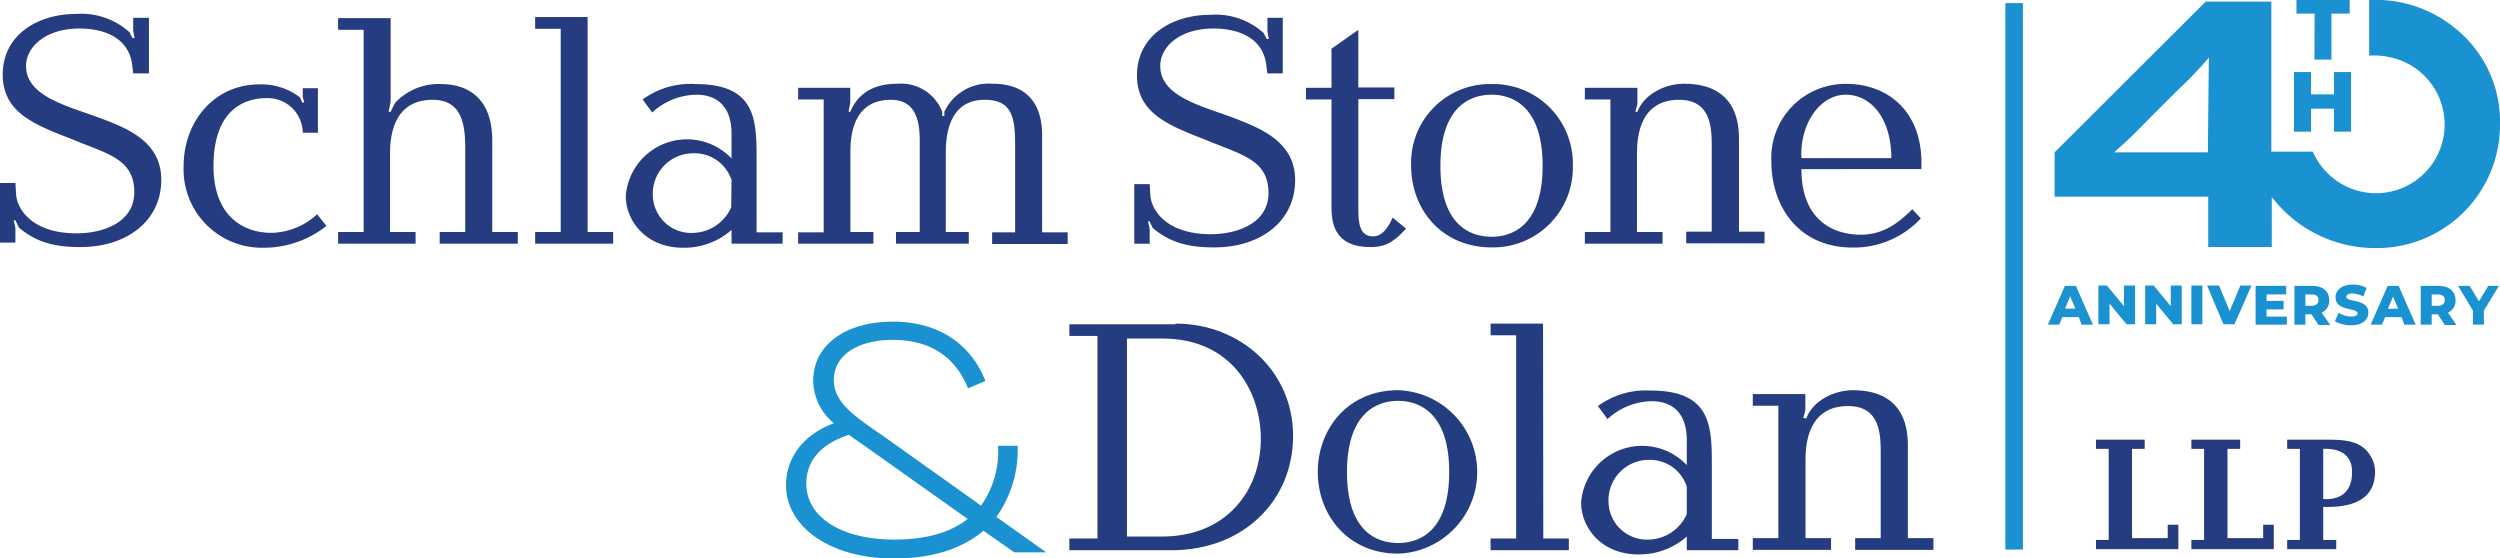 <svg xmlns="http://www.w3.org/2000/svg" width="293.56" height="65.57" viewBox="0 0 293.56 65.57">
  <defs>
    <style>
      .cls-1 {
        fill: #253d80;
      }

      .cls-2 {
        fill: #1a92d1;
      }

      .cls-3 {
        fill: #243d81;
      }

      .cls-4 {
        fill: #1d92d1;
      }
    </style>
  </defs>
  <g id="Layer_2" data-name="Layer 2">
    <g id="Layer_1-2" data-name="Layer 1">
      <path class="cls-1" d="M17.49,2.09V8.62H15.64l-.12-1c-.36-3-3-4.27-6.21-4.27-3.95,0-6.25,2.17-6.25,4.39,0,3.51,4.64,4.64,8.35,6,3.42,1.25,7.53,2.82,7.53,7.37,0,4.8-4,7.9-9.51,7.9-2.66,0-5-.4-7.21-2.29l-.41-.85h-.2l.2.89v1.73H0v-7H1.81l.08,1.33C2,24.54,3.75,27.4,9,27.4c3.06,0,6.77-1.25,6.77-4.84,0-3.95-3.26-4.51-7.38-6.24C4,14.62.32,13.21.32,8.74c0-4.64,4.11-7.1,8.59-7.1A8.42,8.42,0,0,1,15.2,3.78l.36.69h.24l-.16-.85V2.09Z"/>
      <path class="cls-1" d="M37.32,15.59H35.55a4.12,4.12,0,0,0-4.23-4.07c-2.42,0-6.25,1.17-6.25,8,0,5.72,3.35,7.82,6.81,7.82a8.14,8.14,0,0,0,5.36-2.18l1.09,1.37A11.86,11.86,0,0,1,31,29.09a9.2,9.2,0,0,1-9.44-9.55c0-5.36,3.67-9.63,8.87-9.63a7.45,7.45,0,0,1,4.8,1.53l.28.64.2-.08-.16-.64v-1h1.78v5.28Z"/>
      <path class="cls-1" d="M45.87,2.13v9.79l-.24,1.21.24,0,.52-1.05A7,7,0,0,1,51.8,9.87c2.53,0,6,1.13,6,6.61V27.24h3v1.37H51.63V27.24h3V17.36c0-3-.53-5.64-3.83-5.64-4.64,0-5,4.36-5,6.29v9.23h3v1.37H39.7V27.24h3V3.5h-3V2.13Z"/>
      <path class="cls-1" d="M69,27.24h3v1.37H62.84V27.24h3V3.38h-3V2H69Z"/>
      <path class="cls-1" d="M91.9,27.24v1.37h-6V27a8.41,8.41,0,0,1-5.69,2.09c-4.43,0-6.73-3.22-6.73-6.08a7.21,7.21,0,0,1,12.42-4.4V15.71c0-3.18-1.66-4.59-4.16-4.59a7.85,7.85,0,0,0-5.16,2.09l-1.12-1.53a9.49,9.49,0,0,1,6.2-1.81c7.1,0,7.18,4.19,7.18,8.74v8.67h3.1Zm-6-6.09A4.56,4.56,0,0,0,81.42,18a4.74,4.74,0,0,0-4.76,5,4.5,4.5,0,0,0,4.68,4.35,5.05,5.05,0,0,0,4.52-3Z"/>
      <path class="cls-1" d="M93.72,28.65V27.28h3V11.68h-3V10.31h6.12v1.77l-.2,1.05.2,0c1.29-3.06,4.11-3.3,5.64-3.3a5.16,5.16,0,0,1,5.16,3.3l0,.49h.25l0-.49a5.74,5.74,0,0,1,5.64-3.3c5.08,0,5.84,3.67,5.84,6V27.28h3v1.37h-8.87V27.28h2.7V16.88c0-3.34-.52-5.16-3.59-5.16-4.07,0-4.55,3.95-4.55,6.17v9.35h2.7v1.37h-8.55V27.24H108V16.88c0-1.77,0-5.16-3.38-5.16-4.56,0-4.76,4.4-4.76,6.17v9.35h2.7v1.37H93.72Z"/>
      <path class="cls-1" d="M150.63,2.09V8.62h-1.81l-.13-1c-.36-3-3-4.27-6.2-4.27-4,0-6.25,2.17-6.25,4.39,0,3.51,4.63,4.64,8.34,6,3.39,1.29,7.5,2.86,7.5,7.41,0,4.8-4,7.9-9.51,7.9-2.66,0-5-.4-7.22-2.29L135,26h-.2l.2.89v1.73h-1.81v-7H135l.08,1.33c.12,1.69,1.85,4.55,7.09,4.55,3.07,0,6.78-1.25,6.78-4.84,0-3.95-3.27-4.51-7.38-6.24-4.35-1.7-8.06-3.11-8.06-7.58,0-4.64,4.11-7.1,8.58-7.1a8.39,8.39,0,0,1,6.29,2.14l.36.69h.25l-.16-.85V2.09Z"/>
      <path class="cls-1" d="M159.5,3.5v6.77h4.23v1.37H159.5V24.5c0,1.61.12,3.26,1.73,3.26.65,0,1.49-.36,2.3-2.21l1.57,1.29c-1.69,1.93-2.86,2.17-4.19,2.17-4.44,0-4.56-3.14-4.56-4.83V11.68h-3V10.31h3V5.72Z"/>
      <path class="cls-1" d="M175.14,9.87a9.35,9.35,0,0,1,9.55,9.59,9.37,9.37,0,0,1-9.55,9.59c-5.85,0-9.44-4.47-9.44-9.59A9.25,9.25,0,0,1,175.14,9.87Zm0,17.93c2.62,0,6-1.49,6-8.34s-3.42-8.34-6-8.34-6,1.49-6,8.34S172.48,27.8,175.18,27.8Z"/>
      <path class="cls-1" d="M192.27,13.13c.76-2.05,3.22-3.3,5.48-3.3,6.41,0,6.45,5.08,6.45,6.61V27.2h3v1.37H198V27.2h3V17.36c0-2.21,0-5.64-3.83-5.64-4.63,0-4.95,4.36-4.95,6.29v9.23h3v1.37H186.1V27.24h3V11.68h-3V10.31h6.17v1.9l-.24.92Z"/>
      <path class="cls-1" d="M211.53,19.86c0,6.21,4,7.7,6.94,7.7,2.33,0,4.11-1,6.08-3l1,1.09a10.74,10.74,0,0,1-7.94,3.42C211,29.09,208,24,208,19a8.7,8.7,0,0,1,8.86-9.15c4.52,0,9.07,3,8.75,10Zm10.56-1.29c0-4.63-2.37-7.45-5.36-7.45s-5.4,3.38-5.2,7.45Z"/>
      <path class="cls-2" d="M117,60.7a13.53,13.53,0,0,0,2.5-8.15v-.2h-2.3v.2a11,11,0,0,1-2,6.82l-11.85-8.43-.49-.32c-2.74-1.94-4.95-3.47-4.95-6,0-2.86,2.74-4.71,6.93-4.71s7.17,1.81,8.75,5.48l.08.2,2.05-.85-.08-.2c-1.81-4.35-5.64-6.77-10.8-6.77-5.6,0-9.35,2.78-9.35,6.93a6.61,6.61,0,0,0,2.42,5c-3.51,1.29-5.61,4-5.61,7.26,0,5,5.32,8.62,12.62,8.62,4.47,0,8-1.09,10.56-3.26l3.63,2.54h3.75ZM105,63.36c-6.17,0-10.32-2.62-10.32-6.57,0-2.7,1.74-4.68,5-5.73.61.45,1.21.85,1.73,1.21l12.22,8.67Q110.54,63.36,105,63.36Z"/>
      <path class="cls-3" d="M138.05,38c7.58,0,13.79,5.57,13.79,13.18S146,64.61,137.57,64.61h-12V63.23h3.3V39.45h-3.3V38.08h12.45ZM132.33,63h4.15c7.46,0,11.57-5.32,11.57-11.48,0-5.41-3.31-11.77-11.57-11.77h-4.15Z"/>
      <path class="cls-3" d="M164.17,45.82a9.6,9.6,0,0,1,0,19.19c-5.84,0-9.43-4.48-9.43-9.59S158.33,45.82,164.17,45.82Zm0,17.94c2.62,0,6-1.49,6-8.34s-3.43-8.35-6-8.35-6,1.49-6,8.35S161.51,63.76,164.21,63.76Z"/>
      <path class="cls-3" d="M181.22,63.23h3v1.38h-9.19V63.23h3V39.37h-3V38h6.16Z"/>
      <path class="cls-3" d="M204.12,63.23v1.38h-6.05V63a8.39,8.39,0,0,1-5.68,2.1c-4.44,0-6.73-3.23-6.73-6.09a7.19,7.19,0,0,1,12.41-4.39V51.71c0-3.19-1.65-4.6-4.15-4.6a7.86,7.86,0,0,0-5.16,2.1l-1.13-1.53a9.54,9.54,0,0,1,6.21-1.82c7.09,0,7.17,4.19,7.17,8.75v8.67h3.11Zm-6.05-6.08A4.54,4.54,0,0,0,193.64,54a4.74,4.74,0,0,0-4.76,5,4.51,4.51,0,0,0,4.68,4.36,5,5,0,0,0,4.51-3Z"/>
      <path class="cls-3" d="M212.1,49.13c.76-2.06,3.22-3.31,5.48-3.31,6.41,0,6.45,5.08,6.45,6.61V63.19h3v1.38h-9.19V63.19h3V53.32c0-2.22,0-5.64-3.83-5.64-4.64,0-5,4.35-5,6.28v9.23h3v1.38h-9.19V63.19h3V47.64h-3V46.27h6.17v1.89l-.24.93Z"/>
      <rect class="cls-2" x="235.48" y="0.36" width="2.06" height="64.17"/>
      <path class="cls-1" d="M251.84,51.63v1.08h-1.49V63.19h4.19V61.62h1.25v2.86h-9.67V63.4h1.49V52.71h-1.49V51.63Z"/>
      <path class="cls-1" d="M263.05,51.63v1.08h-1.49V63.19h4.19V61.62H267v2.86h-9.68V63.4h1.49V52.71h-1.49V51.63Z"/>
      <path class="cls-1" d="M272.8,63.4h1.53v1.08h-5.76V63.4h1.49V52.71h-1.49V51.63h4.8c2.05,0,3.83.16,4.87,1.73a3.56,3.56,0,0,1,.65,2c0,2.06-1,4.32-6.09,4.16Zm0-4.8c1.17.08,3.39-.16,3.39-3.18,0-2.71-2.54-2.75-3.39-2.71Z"/>
      <path class="cls-2" d="M278.2,0V6.52h.37a8.27,8.27,0,0,1,2.25.24A8.07,8.07,0,0,1,279,22.69a8.12,8.12,0,0,1-7.42-4.88h-4.87c0-.28,0-17.62,0-17.62H259l-17.74,17.7v5.2H259.3V29h7.46V23.13a15.3,15.3,0,0,0,12.21,6,14.47,14.47,0,0,0,14.59-14.59,14,14,0,0,0-4.72-10.76A14.79,14.79,0,0,0,278.2,0ZM259.26,17.89h-5.73c-2.53,0-3,0-5.28,0h0c1.66-1.49,2.06-1.85,3.79-3.63l3.67-3.67a46,46,0,0,0,3.67-3.83h0C259.34,9.1,259.26,17.89,259.26,17.89Z"/>
      <path class="cls-4" d="M244.1,37.24h-1.93l-.36.88h-1.34l2-4.55h1.29l2,4.55h-1.33Zm-.4-1-.61-1.45-.6,1.45Z"/>
      <path class="cls-2" d="M250.71,33.53v4.55h-1l-2-2.42v2.42H246.4V33.53h1l2,2.42V33.53Z"/>
      <path class="cls-2" d="M256.19,33.53v4.55h-1l-2-2.42v2.42h-1.29V33.53h1l2,2.42V33.53Z"/>
      <path class="cls-2" d="M257.32,33.53h1.29v4.55h-1.29Z"/>
      <path class="cls-2" d="M264.38,33.53l-2,4.55h-1.29l-1.93-4.55h1.41l1.25,3,1.25-3Z"/>
      <path class="cls-2" d="M268.53,37.12v1h-3.67V33.57h3.59v1h-2.3v.76h2v1h-2v.85h2.38Z"/>
      <path class="cls-2" d="M271.43,36.91h-.72v1.21h-1.29V33.57h2.09c1.25,0,2,.64,2,1.69a1.52,1.52,0,0,1-.89,1.45l1,1.45h-1.37Zm0-2.33h-.72v1.33h.72c.53,0,.81-.25.81-.69S272,34.58,271.43,34.58Z"/>
      <path class="cls-2" d="M274.17,37.72l.45-1a2.7,2.7,0,0,0,1.49.45c.52,0,.72-.17.72-.37,0-.72-2.58-.2-2.58-1.89,0-.81.69-1.49,2-1.49a3.15,3.15,0,0,1,1.65.4l-.4,1a2.76,2.76,0,0,0-1.25-.36c-.53,0-.73.2-.73.4,0,.68,2.58.16,2.58,1.85,0,.81-.68,1.49-2,1.49A3.74,3.74,0,0,1,274.17,37.72Z"/>
      <path class="cls-2" d="M282,37.24h-1.93l-.37.88h-1.33l2-4.55h1.29l2,4.55h-1.33Zm-.4-1L281,34.82l-.6,1.45Z"/>
      <path class="cls-2" d="M286.26,36.91h-.72v1.21h-1.29V33.57h2.09c1.25,0,2,.64,2,1.69a1.51,1.51,0,0,1-.89,1.45l1,1.45h-1.37Zm0-2.33h-.72v1.33h.72c.53,0,.81-.25.81-.69S286.79,34.58,286.26,34.58Z"/>
      <path class="cls-2" d="M291.67,36.47v1.65h-1.29V36.47l-1.74-2.9H290l1.09,1.81,1.09-1.81h1.25Z"/>
      <path class="cls-2" d="M271.79,1.6h-2.13V0h6.25V1.6h-2.14V7h-2Z"/>
      <path class="cls-2" d="M276.07,8.46v7h-2v-2.7h-2.7v2.7h-2v-7h2v2.62h2.7V8.46Z"/>
    </g>
  </g>
</svg>
